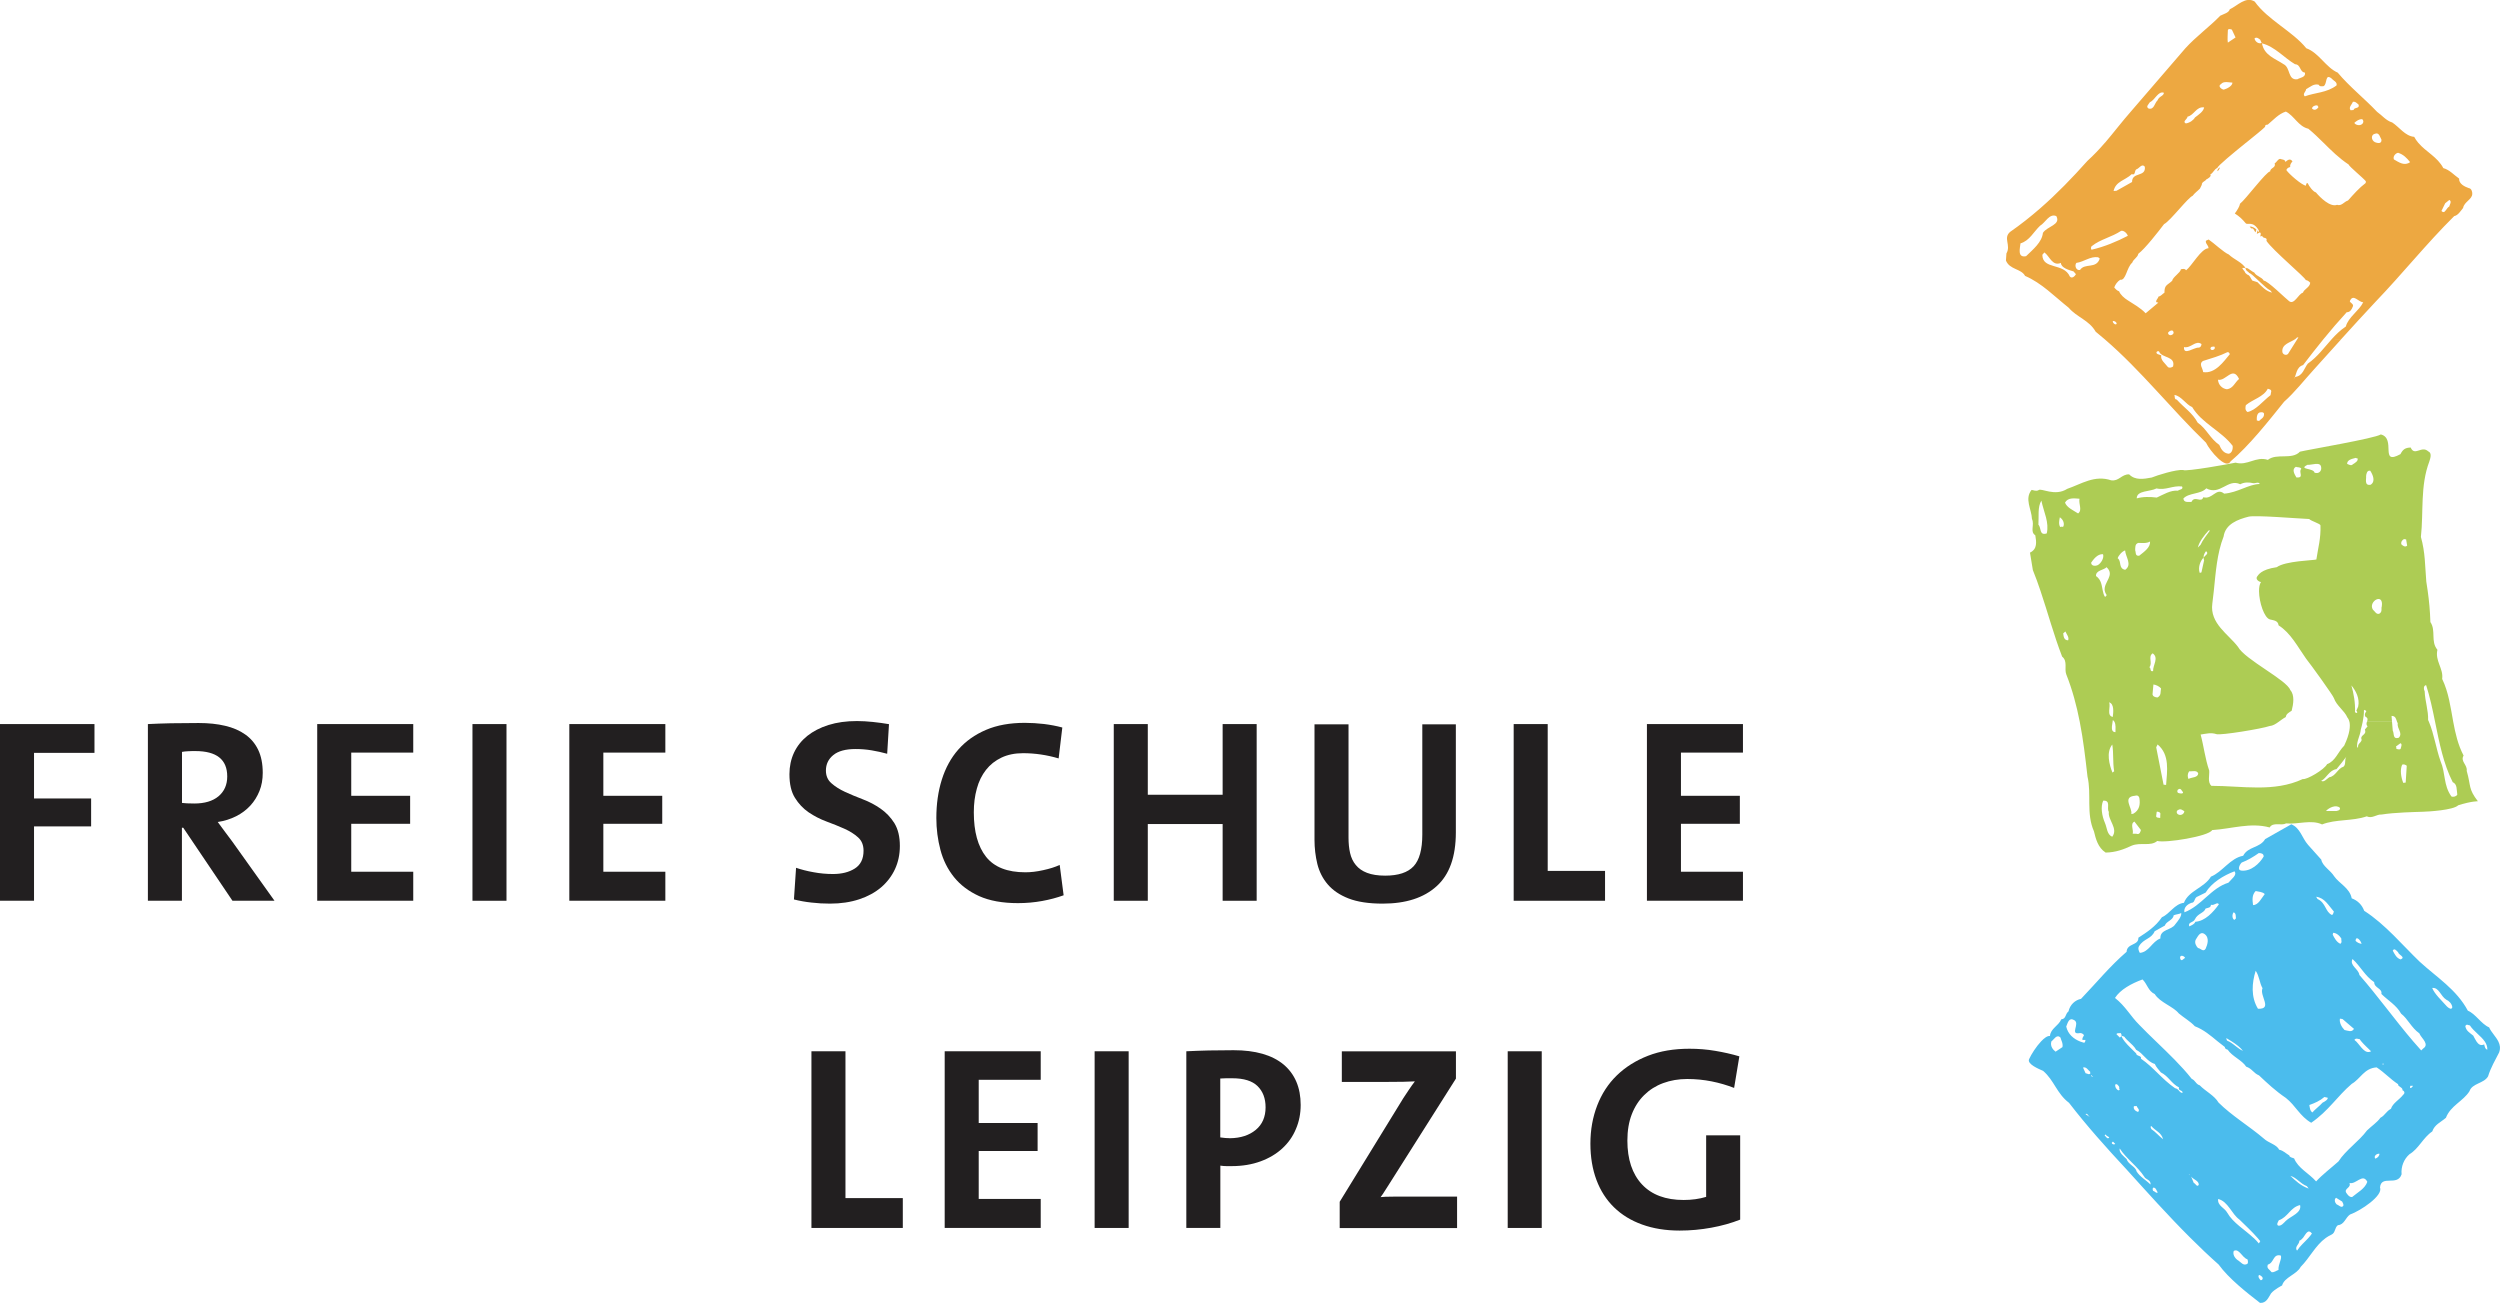 <?xml version="1.0" encoding="utf-8"?>
<!-- Generator: Adobe Illustrator 23.0.1, SVG Export Plug-In . SVG Version: 6.00 Build 0)  -->
<svg version="1.1" id="Ebene_1" xmlns="http://www.w3.org/2000/svg" xmlns:xlink="http://www.w3.org/1999/xlink" x="0px" y="0px"
	 viewBox="0 0 305.63 159.29" enable-background="new 0 0 305.63 159.29" xml:space="preserve">
<g>
	<path fill="#221F20" d="M4.16,92.04v5.57h6.98v3.42H4.16v9.09H0v-21.6h11.55v3.52H4.16z"/>
	<path fill="#221F20" d="M28.42,110.12l-6.02-8.93h-0.16v8.93h-4.16v-21.6c0.85-0.04,1.79-0.08,2.8-0.1
		c1.01-0.02,2.15-0.03,3.41-0.03c1.19,0,2.27,0.11,3.23,0.34c0.96,0.22,1.78,0.58,2.46,1.06c0.68,0.48,1.21,1.1,1.58,1.87
		c0.37,0.77,0.56,1.71,0.56,2.82c0,0.81-0.13,1.55-0.4,2.22c-0.27,0.67-0.64,1.27-1.12,1.79s-1.06,0.96-1.74,1.3
		c-0.68,0.34-1.43,0.58-2.24,0.7c0.3,0.41,0.6,0.81,0.9,1.22c0.3,0.41,0.59,0.79,0.86,1.15l5.18,7.26H28.42z M27.78,94.92
		c0-2.07-1.3-3.1-3.9-3.1c-0.3,0-0.59,0-0.88,0.02c-0.29,0.01-0.54,0.04-0.75,0.08v6.24c0.15,0.02,0.36,0.04,0.62,0.05
		c0.27,0.01,0.56,0.02,0.88,0.02c1.26,0,2.25-0.29,2.96-0.88C27.42,96.75,27.78,95.95,27.78,94.92z"/>
	<path fill="#221F20" d="M38.78,110.12v-21.6h11.74v3.49h-7.58v5.28h7.2v3.42h-7.2v5.86h7.58v3.55H38.78z"/>
	<path fill="#221F20" d="M57.76,110.12v-21.6h4.16v21.6H57.76z"/>
	<path fill="#221F20" d="M69.6,110.12v-21.6h11.74v3.49h-7.58v5.28h7.2v3.42h-7.2v5.86h7.58v3.55H69.6z"/>
	<path fill="#221F20" d="M110.01,103.42c0,1.03-0.2,1.97-0.59,2.82c-0.39,0.85-0.96,1.6-1.69,2.23c-0.74,0.63-1.63,1.12-2.69,1.47
		s-2.24,0.53-3.57,0.53c-0.77,0-1.52-0.04-2.27-0.13c-0.75-0.08-1.46-0.21-2.14-0.38l0.26-3.87c0.62,0.21,1.33,0.4,2.13,0.54
		c0.8,0.15,1.59,0.22,2.38,0.22c1.07,0,1.96-0.22,2.67-0.67c0.71-0.45,1.07-1.17,1.07-2.18c0-0.68-0.22-1.23-0.67-1.63
		c-0.45-0.41-1.01-0.76-1.68-1.06c-0.67-0.3-1.4-0.59-2.18-0.88c-0.78-0.29-1.5-0.66-2.18-1.12c-0.67-0.46-1.23-1.05-1.68-1.78
		c-0.45-0.72-0.67-1.68-0.67-2.88c0-0.96,0.19-1.84,0.56-2.64c0.38-0.8,0.92-1.48,1.63-2.05c0.71-0.56,1.57-1.01,2.59-1.33
		c1.02-0.32,2.17-0.48,3.48-0.48c0.62,0,1.26,0.04,1.94,0.11c0.67,0.07,1.33,0.16,1.97,0.27l-0.22,3.62
		c-0.62-0.17-1.25-0.31-1.9-0.42c-0.65-0.11-1.31-0.16-1.97-0.16c-1.22,0-2.12,0.25-2.72,0.74c-0.6,0.49-0.9,1.12-0.9,1.89
		c0,0.64,0.22,1.16,0.67,1.55c0.45,0.4,1,0.75,1.67,1.06c0.67,0.31,1.4,0.61,2.18,0.91c0.79,0.3,1.51,0.68,2.18,1.15
		s1.23,1.06,1.67,1.76C109.79,101.37,110.01,102.29,110.01,103.42z"/>
	<path fill="#221F20" d="M127.39,110.15c-0.94,0.17-1.92,0.26-2.94,0.26c-1.9,0-3.48-0.29-4.75-0.86c-1.27-0.58-2.29-1.35-3.07-2.32
		c-0.78-0.97-1.33-2.08-1.66-3.33c-0.33-1.25-0.5-2.54-0.5-3.89c0-1.71,0.22-3.27,0.67-4.7c0.45-1.43,1.12-2.66,2.02-3.68
		s2.02-1.82,3.38-2.4c1.35-0.58,2.94-0.86,4.75-0.86c0.77,0,1.55,0.05,2.34,0.14c0.79,0.1,1.54,0.24,2.24,0.43l-0.45,3.78
		c-1.45-0.43-2.9-0.64-4.35-0.64c-1,0-1.88,0.18-2.64,0.54c-0.76,0.36-1.39,0.86-1.89,1.5s-0.88,1.4-1.12,2.29
		c-0.25,0.89-0.37,1.85-0.37,2.9c0,2.37,0.5,4.18,1.5,5.44c1,1.26,2.6,1.89,4.8,1.89c0.66,0,1.39-0.08,2.18-0.26
		c0.79-0.17,1.46-0.38,2.02-0.64l0.48,3.71C129.2,109.75,128.33,109.98,127.39,110.15z"/>
	<path fill="#221F20" d="M149.47,110.12v-9.38h-9.15v9.38h-4.16v-21.6h4.16v8.64h9.15v-8.64h4.16v21.6H149.47z"/>
	<path fill="#221F20" d="M175.63,108.34c-1.56,1.42-3.76,2.13-6.59,2.13c-1.7,0-3.09-0.21-4.17-0.63c-1.08-0.42-1.92-0.99-2.54-1.71
		c-0.62-0.72-1.04-1.55-1.28-2.5c-0.23-0.95-0.35-1.94-0.35-2.96V88.55h4.16v13.86c0,0.68,0.06,1.31,0.19,1.87
		c0.13,0.57,0.36,1.06,0.7,1.47c0.34,0.42,0.8,0.74,1.38,0.96c0.58,0.22,1.31,0.34,2.21,0.34c1.6,0,2.76-0.38,3.47-1.14
		c0.71-0.76,1.07-2.05,1.07-3.89V88.55h4.1v13.22C177.98,104.73,177.2,106.93,175.63,108.34z"/>
	<path fill="#221F20" d="M185.05,110.12v-21.6h4.16v17.95h7.01v3.65H185.05z"/>
	<path fill="#221F20" d="M201.34,110.12v-21.6h11.74v3.49h-7.58v5.28h7.2v3.42h-7.2v5.86h7.58v3.55H201.34z"/>
	<path fill="#221F20" d="M99.2,150.12v-21.6h4.16v17.95h7.01v3.65H99.2z"/>
	<path fill="#221F20" d="M115.49,150.12v-21.6h11.74v3.49h-7.58v5.28h7.2v3.42h-7.2v5.86h7.58v3.55H115.49z"/>
	<path fill="#221F20" d="M133.82,150.12v-21.6h4.16v21.6H133.82z"/>
	<path fill="#221F20" d="M159.01,135.08c0,1.05-0.19,2.03-0.58,2.94c-0.38,0.92-0.94,1.71-1.67,2.38s-1.62,1.2-2.66,1.58
		s-2.21,0.58-3.51,0.58c-0.19,0-0.41,0-0.65,0s-0.49-0.02-0.75-0.06v7.62h-4.16v-21.6c0.89-0.04,1.81-0.08,2.76-0.1
		c0.95-0.02,1.95-0.03,3.02-0.03c2.66,0,4.69,0.58,6.1,1.74C158.3,131.3,159.01,132.95,159.01,135.08z M154.72,135.37
		c0-1.09-0.33-1.95-0.98-2.59c-0.65-0.64-1.68-0.96-3.09-0.96c-0.26,0-0.51,0-0.75,0c-0.25,0-0.49,0.01-0.72,0.03v7.2
		c0.41,0.06,0.81,0.1,1.22,0.1c1.28-0.02,2.32-0.36,3.12-1.02S154.72,136.54,154.72,135.37z"/>
	<path fill="#221F20" d="M163.78,150.12v-3.2l7.78-12.67c0.24-0.36,0.46-0.71,0.69-1.04c0.22-0.33,0.46-0.67,0.72-1.01
		c-0.38,0.02-0.86,0.04-1.44,0.05s-1.41,0.02-2.5,0.02h-4.99v-3.74h13.95v3.33l-8.22,12.99c-0.17,0.26-0.33,0.51-0.48,0.75
		c-0.15,0.25-0.32,0.5-0.51,0.75c0.28-0.04,0.79-0.06,1.54-0.06c0.75,0,1.79,0,3.14,0h4.67v3.84H163.78z"/>
	<path fill="#221F20" d="M184.32,150.12v-21.6h4.16v21.6H184.32z"/>
	<path fill="#221F20" d="M212,133c-0.88-0.34-1.79-0.61-2.75-0.8c-0.96-0.19-1.95-0.29-2.98-0.29c-1.07,0-2.05,0.17-2.94,0.5
		c-0.9,0.33-1.67,0.82-2.32,1.46c-0.65,0.64-1.16,1.42-1.52,2.35c-0.36,0.93-0.54,2-0.54,3.22c0,2.3,0.6,4.09,1.79,5.36
		c1.19,1.27,2.89,1.9,5.09,1.9c1,0,1.92-0.13,2.75-0.38v-7.52h4.16v10.3c-1.09,0.43-2.27,0.76-3.54,0.99s-2.55,0.35-3.86,0.35
		c-1.71,0-3.24-0.25-4.59-0.74c-1.36-0.49-2.5-1.19-3.44-2.11c-0.94-0.92-1.65-2.03-2.14-3.34c-0.49-1.31-0.74-2.79-0.74-4.43
		c0-1.69,0.28-3.24,0.83-4.67c0.55-1.43,1.35-2.66,2.4-3.68c1.05-1.02,2.32-1.82,3.81-2.4c1.49-0.58,3.18-0.86,5.06-0.86
		c1.09,0,2.14,0.08,3.17,0.26c1.02,0.17,2,0.39,2.94,0.67L212,133z"/>
</g>
<g id="bildmarke">
	<g>
		<path fill-rule="evenodd" clip-rule="evenodd" fill="#EDA841" d="M275.75,28.4l0.1-0.35c-0.23-0.2-0.51-0.37-0.83-0.36l0.19,0.23
			C275.55,27.85,275.55,28.24,275.75,28.4z"/>
		<path fill-rule="evenodd" clip-rule="evenodd" fill="#EDA841" d="M301.82,23c-0.52-0.18-1.23-0.53-1.19-1.17
			c-0.63-0.44-1.18-1.08-1.93-1.28c-0.73-1.38-2.11-1.97-3.06-3.09c-0.19-0.22-0.35-0.46-0.5-0.73c-1.1-0.09-1.83-1.2-2.69-1.76
			c-0.74-0.21-1.26-0.89-1.84-1.29c-1.5-1.59-3.4-3.1-4.82-4.8c-1.46-0.64-2.3-2.43-3.84-2.98c-1.68-2.08-4.7-3.45-6.31-5.71
			c-1.1-0.67-2.09,0.5-3.05,0.95c-0.1,0.42-0.72,0.56-1.16,0.78c-1.29,1.34-2.95,2.53-4.28,4c-2.39,2.75-4.24,4.95-6.59,7.65
			c-1.17,1.33-2.15,2.63-3.21,3.87h-0.01c-0.66,0.77-1.36,1.51-2.15,2.23c-1.84,2.06-3.71,4-5.75,5.78c-1.17,1.02-2.39,1.99-3.7,2.9
			c-0.89,0.76,0.14,1.62-0.45,2.63l-0.06,0.87c0.46,1.14,1.85,0.97,2.34,1.88c2.03,0.87,3.58,2.5,5.33,3.89
			c1.01,1.18,2.49,1.51,3.3,2.93c0.37,0.3,0.73,0.6,1.09,0.91l9.43,0l-9.43,0c4.51,3.88,8.12,8.53,12.4,12.66
			c0.45,0.96,2.44,3.34,2.99,2.3c2.32-1.97,4.63-4.91,6.56-7.31c1.26-1.11,2.53-2.72,3.65-3.95c1.09-1.21,2.21-2.46,3.33-3.69
			l-1.1-0.01l1.1,0c1.42-1.57,2.84-3.12,4.16-4.53c3.37-3.51,6.19-7.07,9.65-10.51c0.47-0.09,0.78-0.62,1.06-0.96h0
			c0.01-0.02,0.02-0.03,0.03-0.04c0.12-0.74,1.13-1.05,1.12-1.73C302.26,23.46,302.13,23.02,301.82,23z M293.18,18.68
			c0.65,0.21,1.05,0.63,1.46,1.14c-0.68,0.51-1.36,0.03-1.98-0.33C292.49,19.1,292.91,18.7,293.18,18.68z M290.39,16.34
			c0.48-0.18,0.59,0.49,0.74,0.71c0.04,0.25-0.06,0.37-0.2,0.42c-0.1,0.02-0.23,0.02-0.35-0.01h0c-0.09-0.02-0.18-0.05-0.24-0.08
			C289.87,17.15,289.81,16.43,290.39,16.34z M288.83,15.11c-0.29,0.34-0.89,0.17-1.01-0.09c0.3-0.25,0.55-0.46,0.96-0.45
			C288.98,14.73,288.95,14.96,288.83,15.11z M287.64,12.45c0.31-0.07,0.51,0.18,0.71,0.35c0.14,0.53-0.57,0.28-0.62,0.65l-0.36,0.03
			C287.07,13.13,287.54,12.77,287.64,12.45z M283.47,10.36c0.11,0.26,0.42,0.19,0.6,0.17c0.48-0.27,0.13-1.64,1.01-0.9
			c0.2,0.25,0.67,0.39,0.57,0.81c-1.19,0.92-2.65,0.87-3.88,1.34c-0.34-0.29,0.17-0.61,0.15-0.87
			C282.41,10.64,282.87,10.19,283.47,10.36z M283.44,13.09c-0.2,0.33-0.55,0.46-0.8,0.16c0.07-0.28,0.42-0.4,0.65-0.37L283.44,13.09
			z M280.57,7.85c0.73,0.03,0.54,0.95,1.22,1.03c0.1,0.58-0.58,0.6-0.93,0.81c-1.21,0.15-0.81-1.43-1.7-1.85
			c-1.01-0.68-2.36-1.06-2.63-2.54C278.12,5.7,279.28,7.1,280.57,7.85z M276.32,4.86l0.17,0.39c-0.39,0.17-0.83-0.2-0.87-0.56
			C275.88,4.49,276.12,4.7,276.32,4.86z M272.36,3.71c0.03-0.23,0.3-0.16,0.49-0.09l0.45,0.96l-0.94,0.63
			C272.28,4.81,272.36,4.21,272.36,3.71z M271.53,10.27c0.33-0.39,0.98-0.18,1.39-0.17c-0.01,0.41-0.62,0.73-1.06,0.86
			C271.63,10.94,271.05,10.54,271.53,10.27z M267.43,14.26c0.8-0.16,1.07-1.27,2.03-1.13c-0.09,0.51-0.65,0.87-1.12,1.23
			c-0.2,0.34-0.62,0.65-1.12,0.73C266.76,14.86,267.41,14.58,267.43,14.26z M262.83,12.49c0.61-0.24,1.01-1.41,1.71-1.15
			c-0.01,0.41-0.6,0.42-0.78,0.93c-0.38,0.35-0.4,1.17-1.09,1C262.29,13.03,262.67,12.77,262.83,12.49z M262.21,20.39
			c0.16,1.3-1.58,0.59-1.56,1.86l-1.9,1.07l-0.36,0.03c0.26-1.2,1.43-1.3,2.22-2.06c0.51,0.18,0.28-0.43,0.58-0.6
			C261.5,20.63,261.85,19.92,262.21,20.39z M247.69,31.32c-1.11,0.23-0.73-1.02-0.68-1.57c1.11-0.32,1.6-1.41,2.4-2.16
			c0.61-0.33,1.13-1.55,1.98-1.17c0.59,1.08-1.12,1.23-1.64,2.05C249.63,29.61,248.57,30.47,247.69,31.32z M253.04,33.8
			c-0.74-1.7-3.34-0.8-3.36-2.65l0.25-0.29c0.63,0.44,0.97,1.73,2.02,1.28c0.01,0.59,0.94,0.87,1.54,1.04l0.3,0.34
			C253.63,33.8,253.29,34.1,253.04,33.8z M254.28,33.01c-0.49,0.09-0.69-0.57-0.44-0.87c0.94-0.13,1.7-0.83,2.66-0.69l0.2,0.16
			C256.27,32.93,254.88,32.1,254.28,33.01z M255.7,30.53c-0.1-0.08-0.12-0.35,0.05-0.46c1.02-0.82,2.4-1.07,3.56-1.85
			c0.31-0.07,0.7,0.26,0.82,0.61C258.79,29.53,257.26,30.17,255.7,30.53z M258.32,39.24c0.18-0.02,0.47,0.14,0.44,0.37
			C258.51,39.81,258.19,39.3,258.32,39.24z M265.37,40.98c-0.18,0.02-0.38-0.15-0.3-0.34c0.16-0.2,0.43-0.31,0.57-0.19
			C265.89,40.75,265.55,40.97,265.37,40.98z M265.56,34.32c-0.59,0.56-0.97,0.49-0.95,1.46c-0.26,0.16-0.43,0.43-0.72,0.47
			c-0.06,0.25-0.36,0.43-0.28,0.69l0.25,0.06l-1.55,1.3c-0.62-0.66-1.48-1.13-2.19-1.59c-0.41-0.25-0.91-0.69-1.05-1.09
			c-0.28-0.1-0.44-0.29-0.6-0.48c0.14-0.38,0.39-0.72,0.73-0.94c0.71,0.13,0.78-1.51,1.47-2.09c0.15-0.45,0.66-0.62,0.74-1.08
			c0.84-0.64,2.46-2.72,3.15-3.63c0.38-0.18,1.18-1.08,1.93-1.92c0.67-0.75,1.3-1.44,1.56-1.54c0.28-0.37,0.59-0.56,0.9-0.89
			l0.22-0.45c0-0.39,0.39-0.4,0.56-0.67c0.15-0.06,0.68-0.37,0.48-0.6c0.37-0.18,0.49-0.67,0.86-0.79c0.07-0.29,1.88-1.77,3.48-3.07
			h0.01c1.09-0.88,2.08-1.68,2.36-1.97c-0.05-0.22,0.17-0.27,0.31-0.26c0.7-0.58,1.33-1.32,2.22-1.6c1.03,0.52,1.53,1.82,2.75,2.1
			c0.66,0.54,1.26,1.13,1.86,1.72c0.94,0.93,1.88,1.87,3.06,2.65c0.08,0.26,1.76,1.62,2.11,2.05l-0.02,0.21
			c-0.81,0.61-1.48,1.38-2.16,2.14c-0.48,0.14-0.78,0.72-1.34,0.53c-0.85,0.32-2.07-0.9-2.59-1.52c-0.32-0.06-0.86-0.79-0.98-1.09
			c-0.16-0.19-0.23,0.2-0.24,0.27c-0.53-0.08-2.06-1.43-2.38-1.89c0.02-0.21,0.24-0.34,0.46-0.39c-0.05-0.29,0.11-0.49,0.28-0.69
			c-0.29-0.42-0.6-0.16-0.87,0.07c-0.01-0.32-0.44-0.29-0.65-0.38c-0.29,0.05-0.39,0.4-0.66,0.55c0.2,0.56-0.55,0.53-0.55,0.99
			c-0.43-0.04-3.03,3.46-3.68,3.94c-0.03,0.18-0.12,0.37-0.22,0.56h0c-0.13,0.23-0.28,0.46-0.42,0.64c0.58,0.37,0.91,0.69,1.33,1.19
			c0.23,0.27,0.89-0.35,1.61,0.89c-0.01,0.07-0.01,0.14-0.09,0.21l-0.08-0.26l-0.08,0.46l0.37-0.18c0.28,0.1-0.09,0.6,0.14,0.48
			l0.15-0.06c0.07,0.4,0.67,0.1,0.52,0.62c0.76,1.14,4.73,4.46,4.81,4.79c0.21,0.02,0.41,0.18,0.54,0.33
			c-0.05,0.57-0.75,0.76-0.89,1.21c-0.55,0.13-1.07,1.55-1.7,1.03c-0.34-0.24-2.68-2.56-3.08-2.49c-0.28-0.49-0.89-0.51-1.17-1
			c-0.31-0.13-0.67-0.49-0.95-0.58c-0.03,0.03-0.05,0.06-0.06,0.09c0,0.01,0.01,0.01,0.01,0.02c0.01,0.01-0.01,0.02-0.03,0.02
			c-0.05,0.21,0.31,0.32,0.41,0.51c0.35,0.03,1.95,1.85,2.57,2.12l0.23,0.27c-0.71-0.13-1.29-0.76-1.79-1.27l-0.63-0.2
			c-0.19-0.23-0.3-0.67-0.62-0.73l-0.23-0.2c-0.08-0.26-0.29-0.35-0.38-0.61l0.32-0.01c-0.01,0.09,0.06,0.11,0.11,0.11
			c0-0.01,0.01-0.03,0.01-0.04c-0.47-0.78-1.44-1.08-2.09-1.71c-0.59-0.23-1.85-1.42-2.46-1.83l-0.33,0.15
			c-0.1,0.35,0.34,0.57,0.31,0.92c-0.9,0.03-2.02,2.15-2.74,2.7c-0.12-0.23-0.41-0.18-0.63-0.13
			C266.58,33.33,265.6,33.89,265.56,34.32z M269.32,44.13c1.02-0.32,2.12-0.64,2.99-1.08c0.18-0.02,0.24,0.12,0.29,0.25
			c-0.74,0.88-1.78,2.42-3.26,2.19C269.31,45.04,268.76,44.5,269.32,44.13z M268.77,42.5c-0.55-0.04-1.86,1.02-1.77-0.07
			c0.83,0.2,1.42-0.9,2.14-0.37C269.11,42.29,269.04,42.48,268.77,42.5z M270.23,42.64c0.02-0.32,0.3-0.25,0.48-0.27
			C270.96,42.67,270.36,42.99,270.23,42.64z M265.66,44.81c-0.17,0.11-0.43,0.22-0.63,0.06c-0.36-0.47-0.94-0.87-0.81-1.43
			c-0.24-0.11-0.65-0.12-0.58-0.4c0.08-0.1,0.21-0.15,0.31-0.07C264.26,43.8,266,43.51,265.66,44.81z M272.49,55.47
			c-0.64-0.03-0.96-0.55-1.18-1.08c-1.16-0.81-1.53-1.95-2.64-2.72c-0.65-1.21-1.65-1.81-2.56-2.82c-0.32-0.02-0.21-0.34-0.28-0.57
			c0.87,0.15,1.37,1.15,2.17,1.49c1.17,1.98,3.57,2.91,4.95,4.74C272.98,54.79,272.93,55.34,272.49,55.47z M272.25,47.59
			c-0.6-0.08-1.05-0.54-1.1-1.17c0.97,0.23,1.8-1.75,2.58-0.09C273.22,46.74,273.02,47.48,272.25,47.59z M276.18,51.47l-0.28-0.07
			c-0.03-0.36,0-1,0.5-1c0.18-0.02,0.32,0.02,0.38,0.15C276.83,51.09,276.42,51.17,276.18,51.47z M277.58,48.31
			c-0.94,0.72-1.79,1.84-2.81,2.06c-0.33-0.2-0.28-0.56-0.21-0.84c0.85-0.71,2.18-1.01,2.68-2.01c0.19,0.08,0.37,0.06,0.43,0.28
			L277.58,48.31z M279.72,43.26c-0.21,0.24-0.67,0.1-0.7-0.26c-0.08-0.94,0.97-1.12,1.57-1.54h0c0.09-0.06,0.16-0.13,0.22-0.2
			l0.18-0.02l-0.14,0.22L279.72,43.26z M286.78,39.92c-0.67,0.44-1.21,0.98-1.72,1.54h0c-0.93,1.03-1.73,2.16-2.92,2.99
			c-0.45,0.54-0.59,1.5-1.54,1.63l-0.2,0.33c0.36-0.53,0.28-1.52,1.16-1.78c0.82-1.07,1.64-2.13,2.5-3.18h0
			c0.9-1.1,1.83-2.19,2.83-3.28c0.41,0.01,0.61-0.33,0.75-0.7c0.16-0.29-0.36-0.47-0.37-0.65c0.41-0.99,1.05,0.13,1.64,0.13
			C288.43,37.97,287.09,38.76,286.78,39.92z M299.18,25.47c-0.22,0.28-0.37,0.67-0.71,0.32l0.16-0.32l0.3-0.62l0.51-0.41
			c0.33,0.2,0.05,0.54-0.02,0.82C299.33,25.29,299.25,25.37,299.18,25.47l0.56,0L299.18,25.47z"/>
		<path fill-rule="evenodd" clip-rule="evenodd" fill="#EDA841" d="M271.4,20.46c-0.23,0.12-0.31,0.26-0.33,0.47
			C271.22,20.88,271.34,20.64,271.4,20.46z"/>
	</g>
	<path fill-rule="evenodd" clip-rule="evenodd" fill="#ADCC54" d="M301.56,94.24c0.11-0.74-0.81-1.16-0.38-1.87
		c-0.69-1.31-1.01-2.73-1.27-4.14h0c-0.33-1.8-0.56-3.6-1.35-5.23c0.18-1.27-0.9-2.2-0.58-3.56c-0.86-1.02-0.15-2.36-0.86-3.39
		c-0.04-1.32-0.15-2.55-0.33-3.82c-0.05-0.37-0.11-0.75-0.17-1.13c-0.16-1.89-0.12-3.55-0.66-5.46c0.34-3.07-0.1-6.25,1.03-9.22
		c0.1-0.34,0.37-1.03-0.13-1.24c-0.82-0.76-1.66,0.66-2.15-0.47c-0.69,0.02-0.96,0.25-1.25,0.81c-2.61,1.44-0.47-1.92-2.4-2.41
		c-0.69,0.48-8.93,1.87-9.89,2.11c-0.98,1.04-2.83,0.14-3.92,1c-1.46-0.48-2.49,0.76-3.95,0.34c-0.59,0.14-6.13,1.13-6.4,0.9
		c-0.86-0.09-3.2,0.65-3.85,0.92c-0.97,0.18-2.02,0.37-2.76-0.39c-0.93-0.02-1.24,0.87-2.19,0.73c-2.04-0.68-3.62,0.44-5.37,1.04
		c-1.53,0.98-3.18-0.14-3.51,0.16c-0.28,0.17-0.61,0.01-0.85-0.03c-0.9,1.1,0,2.37,0.04,3.55c0.35,0.75-0.28,1.55,0.41,2
		c0.13,0.78,0.28,1.68-0.65,2.12l0.35,2.13c0.34,0.84,0.65,1.69,0.93,2.53c0.91,2.7,1.63,5.41,2.65,8.05
		c0.71,0.57,0.24,1.49,0.51,2.18c0.75,1.9,1.26,3.82,1.64,5.77l4.02,0l0.03-0.19c0.08,0.05,0.14,0.12,0.19,0.2h0
		c0.2,0.35,0.13,0.9,0.13,1.28c-0.46-0.01-0.45-0.41-0.43-0.74l0.08-0.55h-4.02c0.43,2.18,0.69,4.41,0.95,6.71
		c0.51,2.18-0.18,4.5,0.79,6.7c0.22,0.9,0.48,1.99,1.43,2.6c1.23-0.02,2.24-0.4,3.17-0.84c1.08-0.46,2.33,0.12,3.14-0.58
		c0.97,0.28,6.3-0.56,6.71-1.33c2.44-0.16,4.69-0.96,7.03-0.32c0.42-0.71,1.44-0.17,2-0.5c1.49,0.15,3.07-0.5,4.41,0.13
		c1.66-0.66,3.71-0.38,5.46-0.99c0.67,0.32,1.19-0.27,1.81-0.22c1.58-0.26,4.18-0.31,5.03-0.34c0.69-0.02,3.74-0.19,4.34-0.79
		c1.68-0.53,2.41-0.49,2.41-0.49C301.72,96.39,302.11,96.15,301.56,94.24z M258.23,91.02c0.18,1.1,0.04,2.11,0.23,3.27l-0.21,0.16
		C257.87,93.5,257.46,91.97,258.23,91.02z M258.23,102.29c-0.66-0.25-0.64-1.11-0.89-1.67c-0.38-0.88-0.56-1.98-0.22-2.74
		c0.99-0.05,0.39,0.94,0.69,1.37C257.67,100.25,258.99,101.28,258.23,102.29z M291.18,74.13c-0.11,0.28,0.11,0.65-0.31,0.9
		c-0.37,0.11-0.51-0.27-0.78-0.5C289.47,73.54,291.43,72.38,291.18,74.13z M288.18,87.09c-0.06,0.11-0.11,0.06-0.17,0.06l-0.11-0.11
		c0.06-1.05-0.16-2.31-0.44-3.25c0.55,0.66,1.05,1.6,0.83,2.59l-0.22,0.5C288.12,86.98,288.18,86.98,288.18,87.09z M293.91,65.89
		c0.09,0.06,0.16,0.05,0.24,0.04l0.13,0.78c-0.27,0.23-0.54,0-0.72-0.18C293.51,66.26,293.63,66.05,293.91,65.89z M289.26,58.2
		c0.03-0.27,0.11-0.74,0.51-0.65c0.31,0.49,0.68,1.3,0.05,1.71C289,59.42,289.31,58.53,289.26,58.2z M287.9,56
		c0.06-0.07,0.16,0.05,0.31,0.03c0.13,0.31-0.29,0.56-0.57,0.73c-0.2,0.22-0.45,0.05-0.7-0.05C286.94,56.24,287.45,56.12,287.9,56z
		 M282.1,56.82c0.48,0.07,1.62-0.46,1.67,0.33c0.07,0.45-0.33,0.83-0.82,0.63C282.86,57.2,280.89,57.43,282.1,56.82z M280.68,57.06
		c0.17,0.11,0.54,0,0.66,0.25c-0.4,0.38,0.42,1.14-0.6,1.06C280.53,58,280.12,57.39,280.68,57.06z M269.72,59.7
		c1.69,0.92,2.65-1.24,4.15-0.5c0.5-0.26,1.04-0.26,1.6-0.13c0.24,0.04,0.66-0.21,0.79,0.1c-1.38,0.03-2.68,1.05-4.35,1.18
		c-0.98-0.81-1.41,0.76-2.55,0.44c-0.26,0.76-1.05-0.27-1.45,0.57c-0.46-0.01-0.91,0.11-0.99-0.41
		C267.57,60.22,269.07,60.44,269.72,59.7z M263.17,79.87c0.79,0.56,0.01,1.45,0.05,2.17c-0.44,0.12-0.21-0.37-0.46-0.47
		C263.21,81.05,262.55,80.28,263.17,79.87z M263.75,85.27c-0.31-0.03-0.56-0.13-0.6-0.39l0.11-1.2c0.31,0.03,0.73,0.24,0.93,0.48
		C264.1,84.57,264.25,85.02,263.75,85.27z M269.46,68.48l-0.33,1.49c-0.06,0.05-0.17,0.05-0.22,0.05c-0.22-0.72,0.11-1.49,0.5-1.87
		c-0.05-0.33,0.17-0.61,0.28-0.77C270.23,67.82,269.13,67.93,269.46,68.48z M269.02,66.61l-0.33,0.33c0.17-0.72,0.77-1.49,1.32-2.09
		h0.17C269.79,65.4,269.29,66,269.02,66.61z M263.64,59.71c1.12,0.26,1.94-0.37,3.12-0.24c0.21,0.37-0.32,0.37-0.53,0.52
		c-0.86-0.09-1.77,0.48-2.56,0.84c-0.79-0.1-1.71-0.12-2.45,0.1C261.21,59.93,262.86,60.13,263.64,59.71z M261.42,66.37
		c0.46,0.01,1.01,0.08,1.43-0.17c0.04,0.72-0.65,1.2-1.33,1.74c-0.53,0.06-0.38-0.42-0.49-0.67
		C261.05,66.94,260.98,66.49,261.42,66.37z M259.8,67.29c0.05,0.79,0.9,1.74,0.01,2.37c-0.87-0.16-0.41-1.07-0.92-1.41
		C258.98,67.92,259.43,67.4,259.8,67.29z M257.1,67.75c0.15,0.44-0.21,1.08-0.63,1.33c-0.36,0.17-0.83,0.1-0.82-0.3
		C255.91,68.42,256.4,67.7,257.1,67.75z M254.22,60.97c-0.12,0.67,0.38,1.4-0.17,1.8c-0.6-0.39-1.35-0.7-1.6-1.32
		C252.81,60.81,253.52,60.92,254.22,60.97z M251.82,63.24c0.43,0.28,0.59,0.79,0.42,1.14c-0.07,0.07-0.24-0.04-0.38,0.05
		C251.65,64.05,251.74,63.64,251.82,63.24z M249.2,64.15c0.07-1-0.12-2.16,0.36-2.95c0.32,1.48,0.97,2.65,0.66,4.01
		C249.27,65.52,249.57,64.5,249.2,64.15z M252.83,78.28c-0.54,0-0.55-0.53-0.6-0.85l0.27-0.23C252.63,77.52,253,77.93,252.83,78.28z
		 M257.35,72.99c-0.15-0.23-0.23-0.49-0.28-0.76c-0.14-0.64-0.15-1.33-0.83-1.81c-0.04-0.72,0.96-0.71,1.29-1.08
		c1.09,1-0.41,1.83-0.22,2.89c0.03,0.17,0.11,0.35,0.24,0.53L257.35,72.99z M258.29,87.65c-0.8-0.17-0.21-1.29-0.45-1.79
		C258.49,86.04,258.36,87.11,258.29,87.65z M266.88,96.83c0.04,0.26-0.36,0.17-0.52,0.13c-0.24-0.04-0.21-0.37-0.07-0.45
		C266.64,96.27,266.71,96.72,266.88,96.83z M260.55,99.51c0.2-0.68-1.19-2.1,0.48-2.23c0.29-0.1,0.47,0.07,0.51,0.27
		c0.13,0.78,0.02,1.51-0.76,1.94L260.55,99.51z M261.18,101.93l-0.46-0.01c0.16-0.42-0.35-1.21,0.22-1.48l0.79,1.03
		C261.67,101.68,261.59,102.08,261.18,101.93z M264.09,100c-0.24-0.04-0.46-0.01-0.5-0.21l0.07-0.54c0.14-0.08,0.55,0.07,0.44,0.34
		L264.09,100z M264.81,95.96l-0.31-0.03l-0.9-4.57l0.17-0.35C265.29,92.28,264.93,94.3,264.81,95.96z M266.25,99.54
		c-0.17-0.11-0.23-0.43,0.07-0.54c0.28-0.17,0.55,0.07,0.72,0.18C267.02,99.52,266.59,99.77,266.25,99.54z M267.54,95.23
		c-0.13-0.31-0.11-0.65,0.08-0.93c0.39,0.02,0.97-0.18,1.12,0.26C268.68,95.1,267.96,94.99,267.54,95.23z M285.43,99.15l-1.08,0
		c0.39-0.44,1.25-0.81,1.7-0.4C286.19,99.06,285.67,99.18,285.43,99.15z M286.47,93.75c-0.66,0.17-0.94,1.16-1.71,1.27
		c-0.33,0.22-0.66,0.66-0.99,0.44c0.66-0.33,0.99-1.32,1.87-1.43c0.44-0.5,0.88-1.1,1.21-1.54
		C286.58,92.87,286.85,93.47,286.47,93.75z M286.58,91.16c-0.77,0.77-1.05,1.87-2.09,2.26c-0.33,0.66-2.48,1.93-2.97,1.82
		c-3.52,1.65-7.43,0.83-11.17,0.83c-0.5-0.44-0.22-1.27-0.27-1.87c-0.5-1.43-0.66-2.97-1.05-4.4c0.72-0.11,1.27-0.27,1.93-0.05
		c0.55,0.17,5.56-0.66,6.5-0.99c0.4-0.03,0.74-0.25,1.09-0.5l-7.79,0l7.79,0c0.28-0.2,0.57-0.43,0.89-0.6
		c0.05-0.39,0.39-0.55,0.72-0.77c0.22-0.83,0.38-1.93-0.17-2.53c-0.39-1.21-5.56-3.74-6.39-5.28c-1.16-1.54-3.47-2.86-3.14-5.29
		c0.07-0.51,0.13-1.02,0.18-1.53c0.24-2.3,0.39-4.6,1.2-6.67c0.22-1.54,1.76-2.09,3.03-2.42c0.77-0.22,6,0.22,7.43,0.28
		c0.27,0.27,1.32,0.55,1.38,0.77c0.06,1.6-0.28,2.7-0.5,4.18c-0.33,0.11-3.8,0.17-4.84,0.94c-1.98,0.28-2.26,0.99-2.37,1.1
		c-0.28,0.33,0.11,0.66,0.44,0.72c-0.17,0.24-0.24,0.64-0.24,1.11c0.01,1.36,0.64,3.29,1.34,3.46c0.39,0.11,0.99,0.11,1.05,0.72
		c1.49,0.94,2.31,2.59,3.36,4.07c0.5,0.61,3.36,4.57,3.41,4.84c0.33,0.94,1.27,1.49,1.65,2.37c0,0,0.16,0.15,0.25,0.54l0.83,0
		l-0.83,0C287.33,88.74,287.3,89.66,286.58,91.16z M292.52,89.33l-0.09-1.09h-3.07c-0.06,0.18-0.1,0.37,0.08,0.56l-0.33,0.39
		c0.28,0.72-0.66,0.6-0.39,1.27c-0.11,0.39-0.49,0.44-0.44,0.88l-0.11,0.06c-0.11-0.77,0.39-1.49,0.44-2.2
		c0.09-0.33,0.17-0.63,0.23-0.94h0c0.1-0.48,0.16-0.95,0.16-1.48c0.17,0.06,0.39,0.11,0.22,0.28c-0.11,0.16-0.16,0.33-0.05,0.55
		c0.38,0.19,0.27,0.41,0.19,0.65l3.07,0l-0.06-0.74c0.52-0.01,0.56,0.42,0.68,0.74h0c0.02,0.06,0.05,0.11,0.08,0.16
		c-0.12,0.67,0.65,1.17,0.14,1.76C292.47,90.45,292.72,89.63,292.52,89.33z M293.04,91.57c-0.15,0.02-0.03-0.19-0.13-0.31l0.55-0.4
		c0.25,0.1,0.07,0.45,0.03,0.66C293.44,91.66,293.2,91.62,293.04,91.57z M294.1,95.67l-0.3,0.04c-0.27-0.69-0.42-1.6-0.13-2.23
		c0.22-0.09,0.39,0.02,0.56,0.13L294.1,95.67z M299.69,97.37c-1-1.4-0.69-2.82-1.33-4.32c-0.54-1.51-0.78-3.29-1.42-4.81h0
		c-0.03-0.07-0.06-0.15-0.1-0.22c0.05-1.13-0.37-2.26-0.42-3.51c-0.11-0.18-0.19-0.7,0.18-0.75c0.46,1.42,0.78,2.94,1.09,4.47
		l0.91,0l-0.91,0c0.52,2.57,1.03,5.17,2.16,7.39c0.58,0.26,0.46,0.93,0.56,1.52C300.3,97.36,299.94,97.47,299.69,97.37z"/>
	<path fill="#4BBCED" d="M305.43,127.33c-0.3-0.61-0.88-1.15-1.13-1.73c-0.97-0.42-1.67-1.67-2.6-2.04
		c-1.39-2.6-3.76-4.04-5.89-5.99c-2.04-1.95-4.22-4.59-6.78-6.22c-0.28-0.74-0.79-1.25-1.53-1.53c-0.23-1.25-1.53-1.81-2.14-2.69
		c-0.46-0.74-1.44-1.25-1.58-2.04l-1.62-1.81c-0.74-0.84-0.93-2.04-2.04-2.51l-3.2,1.81c-0.65,1.11-2.09,0.88-2.69,2.04
		c-1.58,0.28-2.55,2-3.94,2.55c-0.79,1.35-2.74,1.72-3.3,3.2c-1.16,0.14-1.72,1.35-2.69,1.76c-0.79,1.16-1.81,1.81-2.88,2.51
		c0.05,0.97-1.39,0.65-1.44,1.72c-2.04,1.76-3.62,3.71-5.57,5.75c-0.7,0.14-1.35,0.7-1.53,1.53c-0.42,0.32-0.28,0.93-0.88,0.97
		c-0.37,0.84-1.3,1.11-1.39,2.04c-0.3-0.04-0.7,0.25-1.09,0.67c-0.59,0.62-1.18,1.55-1.46,2.16c-0.27,0.62,1.21,1.21,1.72,1.44
		c1.35,1.16,1.67,2.78,3.16,3.9c2.18,2.83,4.59,5.52,7.01,8.12c2.49,2.75,5.1,5.67,7.82,8.38l0.56,0l-0.56,0
		c1.13,1.13,2.29,2.23,3.46,3.27c1.25,1.72,3.43,3.43,5.06,4.69c0.79,0.05,1.02-0.65,1.35-1.16c0.42-0.51,1.35-0.97,1.35-0.97
		c0.28-1.02,1.81-1.35,2.27-2.27c1.12-1.12,1.79-2.61,3.07-3.54l-1.36,0l1.36,0c0.21-0.15,0.44-0.28,0.69-0.4
		c0.51-0.23,0.37-0.84,0.79-1.16c0.79-0.05,0.93-0.93,1.48-1.3c1.3-0.46,4.08-2.32,3.67-3.3c0.14-1.62,2.13-0.09,2.64-1.62
		c-0.09-0.93,0.28-1.86,0.97-2.46c1.11-0.65,1.67-2.04,2.78-2.78c0.28-0.84,1.02-1.11,1.67-1.67c0.56-1.48,2.13-2.04,2.88-3.25
		c0.33-0.98,1.76-0.93,2.27-1.81c0.33-1.07,0.88-2,1.35-2.92C305.71,128.16,305.63,127.73,305.43,127.33z M299.06,122.21
		c0.33,0.14,0.7,0.51,0.74,0.93c-0.09,0.37-0.46,0.09-0.65-0.09c-0.7-0.79-1.49-1.49-1.81-2.27
		C298.18,120.68,298.37,121.79,299.06,122.21z M293.17,116.41c0.05,0.33,0.97,0.6,0.32,0.88c-0.51-0.14-0.74-0.65-0.97-1.07
		C292.7,115.85,292.98,116.22,293.17,116.41z M288.66,115.25l0.05,0.14c-0.33-0.05-0.56-0.19-0.74-0.37
		C288.02,114.32,288.57,114.97,288.66,115.25z M287.78,125.78c-0.28,0.46-0.7,0.23-1.16,0.14c-0.37-0.37-0.65-0.93-0.56-1.39
		l0.32,0.05L287.78,125.78z M287.83,127.13c0.19-0.28,0.46-0.09,0.65-0.09c0.06,0.1,0.13,0.2,0.22,0.3
		c0.32,0.39,0.81,0.82,1.17,1.18c-0.73,0.41-1.25-0.61-1.8-1.18C287.99,127.26,287.91,127.19,287.83,127.13z M291.36,130.19
		l-0.14-0.14c0,0,0.05,0.05,0.14-0.05C291.4,130.05,291.36,130.1,291.36,130.19z M284.57,134.2c0.04,0.24-0.39,0.49-0.63,0.6
		c-0.34,0.39-0.96,0.85-1.25,1.2c-0.31-0.23-0.3-0.57-0.37-0.91c0.66-0.23,1.31-0.52,1.84-0.98L284.57,134.2z M274.21,128.47
		c-0.58-0.23-1.08-0.81-1.68-1.13c-0.05-0.03-0.1-0.05-0.16-0.07c-0.23-0.09-0.13-0.23-0.21-0.37c0.24,0.15,0.48,0.3,0.71,0.44
		C273.38,127.67,273.85,128.01,274.21,128.47z M268.38,112.69c-0.09,0.28-0.42,0.42-0.74,0.56c-0.19-0.56,0.51-0.42,0.7-0.88
		c0.33-0.7,1.11-0.74,1.3-1.3c0.28-0.09,0.65-0.09,0.65-0.46c0.42,0.14,0.79-0.42,0.97-0.05
		C270.56,111.53,269.59,112.6,268.38,112.69z M269.64,115.99c-0.28,0.46-0.65-0.09-0.93-0.09c-0.23-0.23-0.46-0.65-0.28-1.02
		c0.23-0.33,0.51-1.07,1.07-0.7C270.15,114.64,269.87,115.48,269.64,115.99z M286.25,114.78c-0.09,0.09,0.14,0.42-0.14,0.6
		c-0.46-0.19-0.74-0.74-0.93-1.11l0.05-0.23C285.6,114.04,286.02,114.36,286.25,114.78z M285.32,111.44
		c-0.05,0.14-0.09,0.37-0.23,0.42c-0.83-0.37-0.74-1.49-1.76-1.95l-0.18-0.28C284.21,109.77,284.63,110.65,285.32,111.44z
		 M276.04,123.32c-0.88-1.44-0.74-3.16-0.28-4.64c0.46,0.65,0.46,1.49,0.84,2.13C276.18,121.7,277.9,123.41,276.04,123.32z
		 M275.44,110.65c-0.09-0.65-0.14-1.25,0.32-1.72c0.37,0.09,0.84,0.09,1.11,0.37C276.46,109.82,276.09,110.65,275.44,110.65z
		 M274.05,105.45c0.74-0.28,1.44-0.7,2.09-1.16c0.28,0,0.6,0.05,0.6,0.42c-0.51,0.88-1.58,1.86-2.74,1.72
		C273.49,106.38,273.77,105.73,274.05,105.45z M273.16,112.46c-0.32-0.14-0.28-0.74-0.09-0.93c0.33,0.14,0.23,0.51,0.28,0.74
		L273.16,112.46z M267.92,110.37c0.46,0,0.28-0.65,0.79-0.79l0.93-0.46c0.74-1.21,2.18-2.09,3.53-2.6c0.37,0.46-0.37,0.93-0.74,1.39
		c-2.13,0.65-3.29,2.83-5.38,3.62C266.95,110.98,267.36,110.56,267.92,110.37z M267.13,117.1l-0.37,0.28
		c-0.23,0.05-0.33-0.42-0.14-0.51C266.81,116.78,267.08,116.96,267.13,117.1z M261.51,115.66c0.56-0.93,1.49-0.84,1.9-1.81l1.25-0.7
		c0.14-0.51,1.02-0.65,1.07-1.25c0.32-0.14,0.7-0.14,0.93-0.28c0.05,0.42-0.37,0.93-0.74,1.39c-0.46,0.74-1.86,0.56-1.81,1.72
		c-1.02,0.37-1.39,1.67-2.51,1.76C261.47,116.27,261.33,115.94,261.51,115.66z M252.14,128.01l-0.84,0.56
		c-0.32-0.23-0.68-0.68-0.52-1.23c0-0.01,0.01-0.02,0.01-0.03c0.32-0.23,0.65-0.93,1.11-0.46c0.04,0.17,0.11,0.32,0.17,0.49
		C252.14,127.54,252.19,127.75,252.14,128.01z M252.6,125.5c0.19-0.46,0.33-1.16,0.97-0.79c0.79,0.42-0.65,1.86,0.74,1.58
		c0.19,0,0.42,0.14,0.46,0.28c-0.09,0.18-0.23,0.32-0.19,0.56h0.37c0,0.04-0.01,0.13-0.04,0.21c-0.03,0.09-0.09,0.17-0.2,0.12
		c-0.13-0.03-0.25-0.08-0.38-0.12C253.51,127.02,252.81,126.44,252.6,125.5z M254.97,136.22c0.05-0.14,0.28,0,0.32,0.14l0.19,0.19
		L254.97,136.22z M254.97,131.21l-0.32-0.7c0.42-0.14,0.65,0.37,0.88,0.51c0,0.09-0.05,0.14,0.05,0.14
		C255.44,131.49,255.16,131.21,254.97,131.21z M255.67,131.44l0.23,0.23C255.85,131.63,255.53,131.58,255.67,131.44z M257.29,138.82
		l0.14-0.14c0.09,0.28,0.42,0.23,0.42,0.42C257.57,139.29,257.52,138.96,257.29,138.82z M258.17,139.7l0.14-0.14l0.28,0.28
		C258.45,139.98,258.17,139.89,258.17,139.7z M259.01,133.3c-0.23-0.05-0.46-0.37-0.42-0.7c0.19-0.19,0.42,0.14,0.51,0.32
		C258.96,133.07,259.29,133.21,259.01,133.3z M261.19,143.19c-0.09-0.56-1.02-0.84-1.21-1.49c-0.33-0.33-0.97-0.79-0.84-1.3
		c0.79,1.25,2.18,2.18,3.02,3.48c0.09,0.28,0.84,0.37,0.74,0.93C262.35,144.25,261.61,143.88,261.19,143.19z M260.87,135.25
		c0.05-0.05,0.19,0,0.33-0.05c0.09,0.28,0.46,0.46,0.18,0.74C261.1,135.85,260.77,135.62,260.87,135.25z M263.23,145.6
		c-0.05-0.14-0.14-0.32,0.05-0.42c0.32,0.05,0.32,0.33,0.51,0.6C263.56,145.92,263.42,145.6,263.23,145.6z M263,138.03
		c0-0.09-0.19-0.28,0-0.37c0.51,0.6,1.25,0.79,1.44,1.62C263.97,138.92,263.51,138.36,263,138.03z M265.9,133.03
		c-1.61-1.11-2.61-2.54-4.17-3.61c0.16-0.38-0.59-0.29-0.57-0.63c-0.46-0.47-0.99-0.94-1.4-1.45c-0.18-0.22-0.32-0.45-0.43-0.69
		c-0.01,0.02-0.02,0.04-0.03,0.06l-0.14,0.14l-0.42-0.42c0.09-0.19,0.28-0.09,0.51-0.14c0.07,0.07,0.14,0.21,0.1,0.33
		c0.15,0.07,0.4,0.07,0.43,0.23c0.14,0.17,0.3,0.33,0.47,0.48c0.34,0.32,0.69,0.62,0.9,1.01c0.9,0.45,1.27,1.42,2.28,1.73
		c0.17,0.4,0.48,0.7,0.74,1.03c0.95,0.48,1.28,1.36,2.22,1.84c-0.16,0.45,0.49,0.29,0.43,0.67
		C266.38,133.59,266.45,133.15,265.9,133.03z M267.59,143.56l0.09,0c-0.05,0.05,0,0.09,0.05,0.14L267.59,143.56z M267.87,143.84
		c0.28,0.37,0.98,0.51,0.93,1.02c-0.23,0.33-0.42-0.23-0.6-0.23L267.87,143.84z M274.79,154.46c-0.51,0.42-0.88-0.23-1.25-0.42
		c-0.37-0.28-0.6-0.7-0.46-1.11c0.65-0.37,1.02,0.83,1.67,1.02C274.83,154.14,274.83,154.32,274.79,154.46z M276.6,156.37
		c-0.05,0.14-0.23,0.14-0.23,0.14c-0.19-0.19-0.37-0.46-0.19-0.65C276.46,155.95,276.69,156.18,276.6,156.37z M275.99,151.34
		c0.12,0.13,0.23,0.26,0.33,0.39c-0.05,0.05-0.05,0.14-0.18,0.28c-0.19-0.24-0.4-0.46-0.63-0.67h-0.01
		c-1.09-1.03-2.49-1.82-3.22-3.09c-0.32-0.6-1.21-0.84-1.11-1.67c1.21,0.28,1.67,1.86,2.6,2.51
		C274.48,149.79,275.33,150.57,275.99,151.34l2.65,0L275.99,151.34z M281.19,147.32c0.23,0.97-1.16,1.35-1.76,1.95
		c-0.23,0.23-0.56,0.65-0.93,0.56c-0.23-0.14,0-0.46,0.09-0.65C279.71,148.8,279.99,147.6,281.19,147.32z M280,143.75
		c0.77,0.21,1.16,0.92,2.02,1.26l0.22,0.3C281.28,144.97,280.62,144.34,280,143.75z M278.55,155.25c-0.28,0.09-0.51,0.32-0.84,0.28
		c-0.28-0.37-0.65-0.46-0.46-0.93c0.79-0.23,0.6-1.35,1.58-1.11C279.01,153.86,278.5,154.56,278.55,155.25z M282.21,151.34
		c-0.45,0.5-1.01,0.96-1.39,1.55c-0.37-0.46,0.32-0.79,0.28-1.21c0.16-0.05,0.3-0.18,0.43-0.34h0.01c0.36-0.48,0.62-1.16,1.1-0.54
		C282.51,150.99,282.37,151.16,282.21,151.34L282.21,151.34z M286.48,147.41c-0.23,0.33-0.56-0.09-0.84-0.19
		c-0.19-0.19-0.32-0.6-0.05-0.79l0.74,0.46C286.39,147.04,286.53,147.18,286.48,147.41z M287.55,146.34
		c-0.33,0.05-0.6-0.33-0.74-0.56c-0.23-0.51,0.65-0.56,0.42-1.16c0.79,0.23,1.62-1.25,2.18-0.14
		C289.13,145.32,288.2,145.79,287.55,146.34z M290.38,141.65c-0.23-0.32,0.19-0.65,0.51-0.6
		C290.89,141.33,290.66,141.56,290.38,141.65z M293.8,133.83c-0.44,0.59-1.29,1.03-1.5,1.72c-0.61,0.33-0.73,0.81-1.29,1.1
		c-0.39,0.56-1.06,0.99-1.64,1.55c-0.98,1.33-2.6,2.4-3.49,3.79c-0.96,0.85-1.96,1.6-2.73,2.44c-0.92-1.03-2.19-1.6-2.69-2.81
		c-0.23-0.09-0.59-0.15-0.58-0.36c-0.45-0.26-0.71-0.59-1.26-0.71c-0.29-0.64-1.3-0.81-1.88-1.37c-1.73-1.48-3.93-2.8-5.52-4.39
		c-0.51-0.87-1.6-1.38-2.3-2.11c-0.46-0.12-0.53-0.6-0.98-0.79c-1.26-1.6-2.83-3.09-4.36-4.57c-0.7-0.67-1.38-1.34-2.03-2.01
		c-1.1-1.09-1.7-2.3-2.99-3.31c0.64-1.01,2.01-1.77,3.37-2.26c0.58,0.56,0.68,1.41,1.49,1.79c0.65,1.04,2.24,1.49,2.94,2.36
		c0.62,0.53,1.43,0.98,1.96,1.57c1.09,0.42,1.93,1.14,2.79,1.85c0.29,0.24,0.58,0.47,0.88,0.69c-0.01,0.2,0.17,0.27,0.35,0.33
		c0.56,0.83,1.74,1.27,2.26,2.07c0.73,0.25,0.89,0.79,1.57,1.07c1.02,0.96,1.99,1.88,3.29,2.76c1.2,0.95,1.7,2.23,3.09,3.03
		c2.14-1.47,3.14-3.2,4.96-4.76c1.04-0.58,1.51-1.92,3.04-2.01c0.99,0.65,1.64,1.41,2.63,2.06c-0.1,0.28,0.63,0.39,0.52,0.73
		C293.96,133.38,294.04,133.65,293.8,133.83z M294.75,133.02c-0.19,0-0.09-0.09-0.09-0.28c0.14,0.05,0.28-0.09,0.32,0.05
		L294.75,133.02z M296.23,128.19l-0.23,0.23c-0.33-0.36-0.65-0.73-0.96-1.09c-2.29-2.67-4.32-5.53-6.6-8.14
		c-0.09-0.74-1.25-1.16-0.84-1.95c0.97,0.88,1.53,2.09,2.65,2.83c0,0.74,1.02,0.74,0.88,1.44c0.79,0.79,1.86,1.39,2.41,2.41
		c0.84,0.65,1.25,1.72,2.23,2.41c0.12,0.32,0.48,0.66,0.66,1C296.59,127.64,296.63,127.93,296.23,128.19z M303.7,127.68
		c-0.43,0.21-0.72-0.02-0.94-0.35c-0.16-0.24-0.29-0.52-0.4-0.72c-0.46-0.37-0.88-0.6-0.97-1.16c0.14-0.33,0.37-0.09,0.56-0.09
		c0.46,0.72,1.35,1.28,1.82,1.97c0.2,0.3,0.33,0.63,0.31,1C303.8,128.24,303.75,127.92,303.7,127.68z"/>
</g>
</svg>

